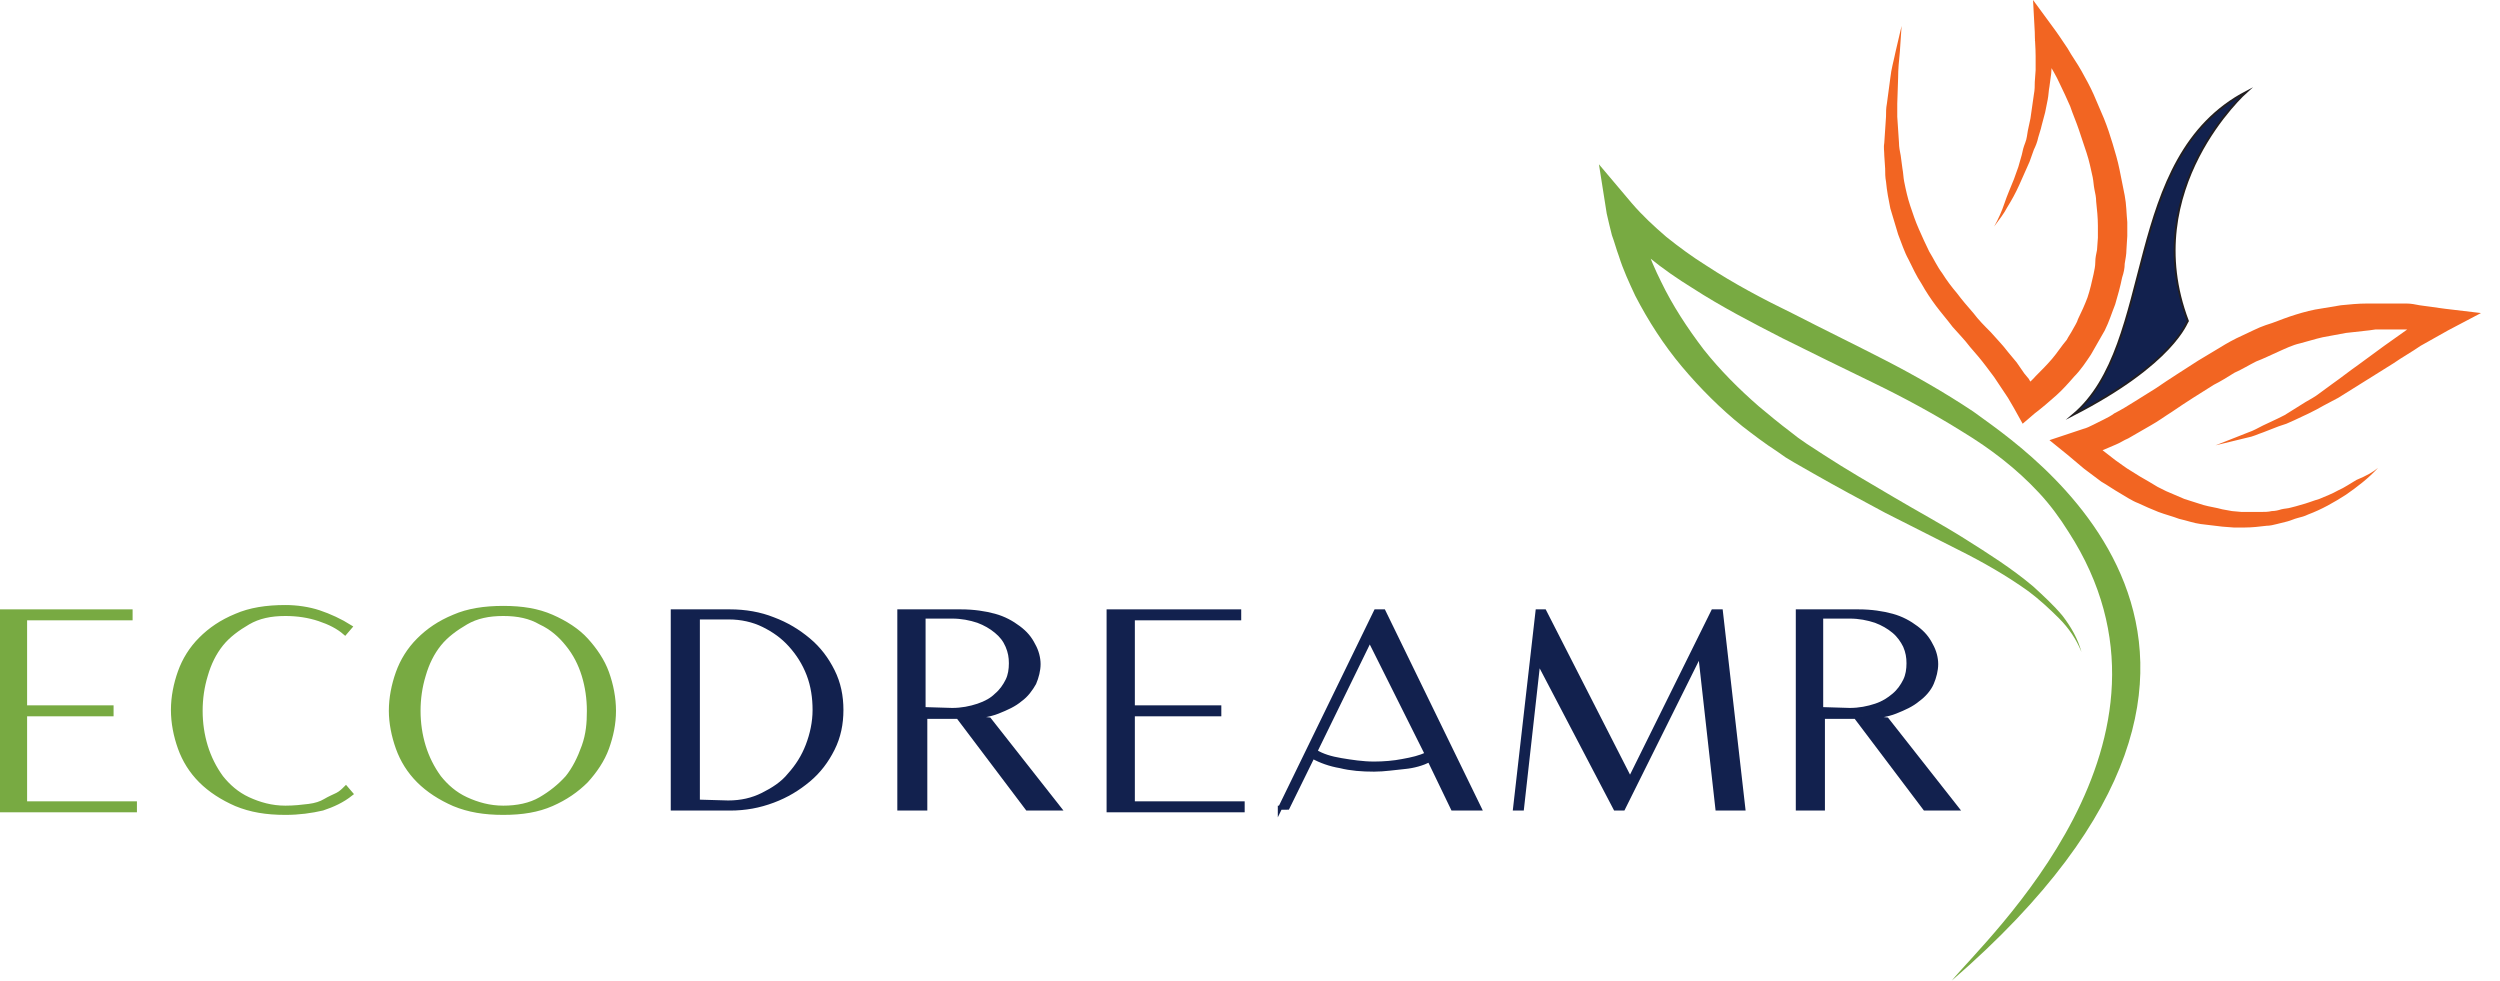 <svg xmlns="http://www.w3.org/2000/svg" xmlns:xlink="http://www.w3.org/1999/xlink" id="Design" x="0px" y="0px" viewBox="0 0 289.1 113.4" style="enable-background:new 0 0 289.1 113.4;" xml:space="preserve"> <style type="text/css"> .st0{fill:#78AA42;} .st1{fill:#F26522;} .st2{fill:#12214E;stroke:#231F20;stroke-width:0.222;stroke-miterlimit:10;} .st3{fill:#78AA42;stroke:#78AA42;stroke-width:0.468;stroke-miterlimit:10;} .st4{fill:#12214E;stroke:#12214E;stroke-width:0.468;stroke-miterlimit:10;} </style> <g> <g> <path class="st0" d="M225.7,113.4c3.9-4.8,29.1-27.8,13.5-51.9c-1-1.6-2.1-3.1-3.4-4.5c-2.6-2.8-5.6-5.1-8.9-7.1 c-3.2-2-6.7-3.9-10.2-5.6s-7-3.4-10.6-5.2c-3.5-1.8-7-3.6-10.4-5.8c-3.4-2.1-6.7-4.6-9.4-7.9l2.9-1.3c0.1,0.6,0.3,1.4,0.4,2.1 c0.2,0.7,0.4,1.5,0.7,2.2c0.5,1.4,1.1,2.8,1.8,4.2c1.3,2.7,3,5.3,4.9,7.8c1.9,2.4,4.1,4.6,6.4,6.6c1.2,1,2.4,2,3.6,2.9l0.9,0.7 l1,0.7l2,1.3c2.6,1.7,5.4,3.3,8.1,4.9c2.7,1.6,5.5,3.1,8.2,4.8c2.7,1.7,5.4,3.4,7.9,5.5c1.2,1.1,2.4,2.2,3.4,3.4 c1,1.3,1.8,2.7,2.2,4.2c-0.6-1.5-1.5-2.8-2.6-3.9c-1.1-1.1-2.3-2.2-3.5-3.1c-2.5-1.8-5.3-3.4-8.1-4.8l-8.5-4.3 c-2.8-1.5-5.6-3-8.4-4.6l-2.1-1.2l-1-0.6l-1-0.7c-1.4-0.9-2.7-1.9-4-2.9c-2.5-2-4.9-4.4-7-6.9c-2.1-2.5-3.9-5.3-5.4-8.2 c-0.7-1.5-1.4-3-1.9-4.6c-0.3-0.8-0.5-1.6-0.8-2.4c-0.2-0.8-0.4-1.6-0.6-2.5l-0.9-5.7l3.8,4.5c1.2,1.4,2.6,2.7,4,3.9 c1.5,1.2,3,2.3,4.6,3.3c3.2,2.1,6.6,3.9,10.1,5.6c3.5,1.8,7,3.5,10.5,5.3c3.5,1.8,7,3.8,10.3,6C233.4,51.5,270.4,74.7,225.7,113.4 z"></path> <path class="st1" d="M275,54.1c-1.1,1.2-2.4,2.2-3.7,3.1c-1.4,0.9-2.8,1.7-4.4,2.3c-0.4,0.2-0.8,0.3-1.2,0.4 c-0.4,0.1-0.8,0.3-1.2,0.4c-0.4,0.1-0.8,0.2-1.2,0.3c-0.4,0.1-0.8,0.2-1.2,0.2c-0.8,0.1-1.7,0.2-2.5,0.2l-1.3,0l-1.3-0.1 c-0.8-0.1-1.7-0.2-2.5-0.3c-0.8-0.1-1.6-0.4-2.5-0.6c-0.8-0.3-1.6-0.5-2.4-0.8l-1.2-0.5l-1.1-0.5c-0.8-0.3-1.5-0.8-2.2-1.2 c-0.7-0.4-1.4-0.9-2.1-1.3c-0.7-0.5-1.3-1-2-1.5l-1.9-1.6l-2.1-1.7l2.7-0.9l1.2-0.4c0.4-0.1,0.8-0.3,1.2-0.5l1.2-0.6 c0.4-0.2,0.8-0.4,1.2-0.7c0.8-0.4,1.6-0.9,2.4-1.4c0.8-0.5,1.6-1,2.4-1.5c1.6-1.1,3.2-2.1,4.9-3.2c0.8-0.5,1.7-1,2.5-1.5 s1.7-1,2.6-1.4c0.9-0.4,1.8-0.9,2.7-1.2c1-0.3,1.9-0.7,2.8-1s1.9-0.6,2.9-0.8l3-0.5c1-0.1,2-0.2,3-0.2l0.8,0l0.8,0l1.5,0l1.5,0 c0.5,0,1,0.1,1.5,0.2l2.9,0.4l4.2,0.5l-3.8,2l-1.6,0.9c-0.5,0.3-1.1,0.6-1.6,0.9c-1,0.7-2.1,1.3-3.1,2l-3.2,2 c-1.1,0.7-2.1,1.3-3.2,2l-1.7,0.9c-0.5,0.3-1.1,0.6-1.7,0.9l-1.7,0.8l-0.9,0.4l-0.9,0.3l-1.8,0.7c-0.6,0.2-1.2,0.5-1.8,0.6 l-3.7,0.9L260,50c0.6-0.2,1.1-0.5,1.7-0.8l1.7-0.8l0.8-0.4l0.8-0.5l1.6-1c0.5-0.3,1.1-0.6,1.6-1l1.5-1.1c1-0.7,2-1.5,3-2.2l3-2.2 c1-0.7,2.1-1.5,3.1-2.2c0.5-0.4,1.1-0.7,1.6-1l1.6-1l0.4,2.6l-2.8-0.2c-0.5,0-0.9-0.1-1.4-0.1l-1.4,0l-1.4,0l-0.7,0l-0.7,0.1 c-0.9,0.1-1.8,0.2-2.7,0.3l-2.7,0.5c-0.9,0.2-1.8,0.5-2.6,0.7c-0.9,0.2-1.7,0.6-2.6,1s-1.7,0.8-2.5,1.1c-0.8,0.4-1.6,0.9-2.5,1.3 c-0.8,0.5-1.6,1-2.4,1.4c-1.6,1-3.2,2-4.8,3.1c-0.8,0.5-1.6,1.1-2.5,1.6c-0.9,0.5-1.7,1-2.6,1.5c-0.5,0.2-0.9,0.5-1.4,0.7 l-1.4,0.6c-0.5,0.2-1,0.4-1.5,0.5l-1.5,0.4l0.7-2.6l1.8,1.5l1.8,1.4c0.6,0.4,1.2,0.9,1.9,1.3c0.6,0.4,1.3,0.8,2,1.2l1,0.6l1,0.5 c0.7,0.3,1.4,0.6,2.1,0.9c0.7,0.2,1.5,0.5,2.2,0.7c0.7,0.2,1.5,0.3,2.2,0.5l1.1,0.2l1.1,0.1c0.8,0,1.5,0,2.3,0 c0.4,0,0.8,0,1.2-0.1c0.4,0,0.8-0.1,1.1-0.2c0.4-0.1,0.8-0.1,1.1-0.2c0.4-0.1,0.8-0.2,1.1-0.3c0.8-0.2,1.5-0.5,2.2-0.7 c0.7-0.3,1.5-0.6,2.2-1c0.7-0.3,1.4-0.8,2.1-1.2C273.7,55,274.4,54.6,275,54.1z"></path> <path class="st1" d="M230.6,26.2c0.5-0.9,0.9-1.8,1.2-2.7s0.7-1.8,1.1-2.8l0.5-1.4l0.4-1.4c0.1-0.5,0.2-0.9,0.4-1.4 s0.2-0.9,0.3-1.4c0.1-0.5,0.2-0.9,0.3-1.4l0.2-1.4l0.2-1.4c0.1-0.5,0.1-1,0.1-1.4l0.1-1.4V6.5c0-1-0.1-1.9-0.1-2.8L235.1,0l2.2,3 c0.6,0.8,1.2,1.7,1.8,2.6c0.5,0.9,1.1,1.7,1.6,2.6c0.5,0.9,1,1.8,1.4,2.7l0.6,1.4l0.6,1.4c0.4,1,0.7,1.9,1,2.9c0.3,1,0.6,2,0.8,3 c0.1,0.5,0.2,1,0.3,1.5c0.1,0.5,0.2,1,0.3,1.5c0.2,1,0.2,2.1,0.3,3.1l0,1.6l-0.1,1.6c0,0.5-0.1,1-0.2,1.6c0,0.5-0.1,1-0.3,1.6 c-0.2,1-0.5,2.1-0.8,3.1c-0.4,1-0.7,2-1.2,3l-0.4,0.7c-0.1,0.2-0.3,0.5-0.4,0.7c-0.3,0.5-0.5,0.9-0.8,1.4 c-0.6,0.9-1.2,1.8-1.9,2.5c-0.7,0.8-1.4,1.6-2.2,2.3c-0.8,0.7-1.6,1.4-2.4,2l-1.4,1.2l-1-1.8l-0.7-1.2l-0.4-0.6l-0.4-0.6l-0.8-1.2 l-0.9-1.2c-0.6-0.8-1.2-1.5-1.9-2.3c-0.6-0.8-1.3-1.5-2-2.3c-0.6-0.8-1.3-1.6-1.9-2.4c-0.6-0.8-1.2-1.7-1.7-2.6 c-0.6-0.9-1-1.8-1.5-2.8c-0.5-0.9-0.8-1.9-1.2-2.9c-0.3-1-0.6-2-0.9-3c-0.2-1-0.4-2-0.5-3.1c-0.1-0.5-0.1-1-0.1-1.5l-0.1-1.5 c0-0.5-0.1-1,0-1.5l0.1-1.5l0.1-1.5c0-0.5,0-1,0.1-1.5l0.4-3c0.1-1,0.4-2,0.6-3l0.7-3l-0.2,3c-0.1,1-0.2,2-0.2,3l-0.1,3 c0,0.5,0,1,0,1.5l0.1,1.5l0.1,1.5c0,0.5,0.1,1,0.2,1.5l0.2,1.5c0.1,0.5,0.1,1,0.2,1.5c0.2,1,0.4,1.9,0.7,2.8 c0.3,0.9,0.6,1.8,1,2.7c0.4,0.9,0.8,1.8,1.2,2.6c0.5,0.8,0.9,1.7,1.5,2.5c0.5,0.8,1.1,1.6,1.7,2.3c0.6,0.8,1.2,1.5,1.9,2.3 c0.6,0.8,1.3,1.5,2,2.2c0.7,0.8,1.4,1.5,2,2.3l1,1.2l0.9,1.3l0.5,0.6l0.4,0.7l0.8,1.4l-2.5-0.5c0.7-0.6,1.5-1.2,2.1-1.9 c0.7-0.7,1.3-1.3,1.9-2c0.6-0.7,1.1-1.5,1.7-2.2c0.2-0.4,0.5-0.8,0.7-1.2c0.2-0.4,0.5-0.8,0.6-1.2c0.4-0.8,0.8-1.7,1.1-2.5 c0.3-0.9,0.5-1.8,0.7-2.7c0.1-0.5,0.2-0.9,0.2-1.4c0-0.5,0.1-0.9,0.2-1.4l0.1-1.4v-1.4c0-0.9-0.1-1.9-0.2-2.8 c0-0.5-0.1-0.9-0.2-1.4c-0.1-0.5-0.1-0.9-0.2-1.4c-0.2-0.9-0.4-1.9-0.7-2.8c-0.3-0.9-0.6-1.8-0.9-2.7c-0.3-0.9-0.7-1.8-1-2.7 c-0.4-0.9-0.8-1.8-1.2-2.6c-0.4-0.9-0.9-1.7-1.4-2.6s-1-1.7-1.5-2.4l2.1-0.8c0,1,0,2-0.1,3.1l-0.1,1.5l-0.2,1.5 c-0.1,0.5-0.1,1-0.2,1.5c-0.1,0.5-0.2,1-0.3,1.5l-0.4,1.5c-0.1,0.5-0.3,1-0.4,1.4c-0.1,0.5-0.3,1-0.5,1.4 c-0.2,0.5-0.3,0.9-0.5,1.4c-0.4,0.9-0.8,1.8-1.2,2.7c-0.4,0.9-0.9,1.8-1.4,2.6C231.8,24.6,231.2,25.4,230.6,26.2z"></path> <path class="st2" d="M239.7,48c9.8-8.2,5.5-29.8,20.1-37.4c0,0-12.6,11.2-6.8,26.5C252.9,37.2,251.4,42,239.7,48z"></path> </g> <g> <path class="st3" d="M15.1,70.7v0.8H2.9v10.3h10v0.8h-10v10.3h12.7v0.8H0V70.7H15.1z"></path> <path class="st3" d="M33,94c-2.2,0-4-0.3-5.7-1c-1.6-0.7-3-1.6-4.1-2.7c-1.1-1.1-1.9-2.4-2.4-3.8S20,83.6,20,82.1 c0-1.5,0.3-3,0.8-4.4s1.3-2.7,2.4-3.8s2.4-2,4.1-2.7c1.6-0.7,3.5-1,5.7-1c1.3,0,2.7,0.2,3.9,0.6s2.5,1,3.6,1.7l-0.6,0.7 c-0.8-0.7-1.8-1.2-3-1.6c-1.2-0.4-2.5-0.6-3.9-0.6c-1.7,0-3.1,0.3-4.3,1s-2.3,1.5-3.1,2.5c-0.8,1-1.4,2.2-1.8,3.6 c-0.4,1.3-0.6,2.7-0.6,4.1s0.2,2.8,0.6,4.1s1,2.5,1.8,3.6c0.8,1,1.8,1.9,3.1,2.5s2.7,1,4.3,1c1,0,1.9-0.1,2.7-0.2s1.4-0.3,1.9-0.6 s1-0.5,1.4-0.7s0.7-0.5,1-0.8l0.6,0.7c-1,0.8-2.1,1.3-3.3,1.7C36,93.8,34.6,94,33,94z"></path> <path class="st3" d="M58.2,94c-2.2,0-4-0.3-5.7-1c-1.6-0.7-3-1.6-4.1-2.7c-1.1-1.1-1.9-2.4-2.4-3.8s-0.8-2.9-0.8-4.3 c0-1.5,0.3-3,0.8-4.4s1.3-2.7,2.4-3.8c1.1-1.1,2.4-2,4.1-2.7c1.6-0.7,3.5-1,5.7-1s4,0.3,5.6,1c1.6,0.7,3,1.6,4,2.7 s1.9,2.4,2.4,3.8c0.5,1.4,0.8,2.9,0.8,4.4c0,1.5-0.3,2.9-0.8,4.3s-1.4,2.7-2.4,3.8c-1.1,1.1-2.4,2-4,2.7 C62.2,93.7,60.4,94,58.2,94z M58.2,71c-1.7,0-3.1,0.3-4.3,1s-2.3,1.5-3.1,2.5c-0.8,1-1.4,2.2-1.8,3.6c-0.4,1.3-0.6,2.7-0.6,4.1 c0,1.4,0.2,2.8,0.6,4.1s1,2.5,1.8,3.6c0.8,1,1.8,1.9,3.1,2.5s2.7,1,4.3,1s3.1-0.3,4.3-1s2.2-1.5,3.1-2.5c0.8-1,1.4-2.2,1.9-3.6 s0.6-2.7,0.6-4.1s-0.2-2.8-0.6-4.1s-1-2.5-1.9-3.6c-0.8-1-1.8-1.9-3.1-2.5C61.3,71.3,59.9,71,58.2,71z"></path> <path class="st4" d="M77.8,70.7h6.6c1.8,0,3.5,0.3,5,0.9c1.6,0.6,2.9,1.4,4.1,2.4c1.2,1,2.1,2.2,2.8,3.6s1,2.9,1,4.5 c0,1.6-0.3,3.1-1,4.5c-0.7,1.4-1.6,2.6-2.8,3.6c-1.2,1-2.5,1.8-4.1,2.4c-1.6,0.6-3.2,0.9-5,0.9h-6.6V70.7z M84.2,92.8 c1.5,0,2.8-0.3,4-0.9c1.2-0.6,2.3-1.3,3.1-2.3c0.9-1,1.6-2.1,2.1-3.4s0.8-2.7,0.8-4.1S94,79.3,93.5,78c-0.5-1.3-1.2-2.4-2.1-3.4 s-1.9-1.7-3.1-2.3c-1.2-0.6-2.6-0.9-4-0.9h-3.6v21.3L84.2,92.8L84.2,92.8z"></path> <path class="st4" d="M111.1,70.7c1.5,0,2.8,0.2,3.9,0.5c1.1,0.3,2,0.8,2.8,1.4c0.8,0.6,1.3,1.2,1.7,2c0.4,0.7,0.6,1.5,0.6,2.2 c0,0.7-0.2,1.5-0.5,2.2c-0.4,0.7-0.9,1.4-1.6,1.9c-0.7,0.6-1.6,1-2.6,1.4s-2.3,0.6-3.8,0.6l2.8,0.3l8.1,10.3h-3.7l-8-10.6h-3.8 v10.6H104V70.7H111.1z M110.1,82.1c1.1,0,2.1-0.2,3-0.5c0.9-0.3,1.6-0.7,2.1-1.2c0.6-0.5,1-1.1,1.3-1.7c0.3-0.6,0.4-1.3,0.4-2 s-0.1-1.3-0.4-2s-0.7-1.2-1.3-1.7s-1.3-0.9-2.1-1.2c-0.9-0.3-1.9-0.5-3-0.5h-3.3v10.7L110.1,82.1L110.1,82.1z"></path> <path class="st4" d="M143.3,70.7v0.8H131v10.3h10v0.8h-10v10.3h12.7v0.8h-15.5V70.7H143.3z"></path> <path class="st4" d="M148,93.5l11.1-22.8h0.9l11.1,22.8H168l-2.7-5.6c-0.8,0.4-1.8,0.7-2.9,0.8s-2.3,0.3-3.5,0.3 c-1.4,0-2.7-0.1-3.9-0.4c-1.2-0.2-2.3-0.6-3.2-1.1l-2.9,5.9H148z M152.1,86.9c0.8,0.5,1.8,0.8,3,1s2.5,0.4,3.8,0.4 c1.1,0,2.3-0.1,3.3-0.3c1.1-0.2,2-0.4,2.8-0.8L158.4,74L152.1,86.9z"></path> <path class="st4" d="M177.8,70.7h0.8l9.9,19.4l9.6-19.4h0.9l2.6,22.8h-3l-2-17.9l-8.9,17.9h-0.9l-8.9-17l-1.9,17h-0.8L177.8,70.7z "></path> <path class="st4" d="M214.9,70.7c1.5,0,2.8,0.2,3.9,0.5c1.1,0.3,2,0.8,2.8,1.4c0.8,0.6,1.3,1.2,1.7,2c0.4,0.7,0.6,1.5,0.6,2.2 c0,0.7-0.2,1.5-0.5,2.2s-0.9,1.4-1.6,1.9c-0.7,0.6-1.6,1-2.6,1.4s-2.3,0.6-3.8,0.6l2.8,0.3l8.1,10.3h-3.7l-8-10.6h-3.8v10.6h-2.9 V70.7H214.9z M213.9,82.1c1.1,0,2.1-0.2,3-0.5c0.9-0.3,1.5-0.7,2.1-1.2c0.6-0.5,1-1.1,1.3-1.7c0.3-0.6,0.4-1.3,0.4-2 s-0.1-1.3-0.4-2c-0.3-0.6-0.7-1.2-1.3-1.7s-1.3-0.9-2.1-1.2c-0.9-0.3-1.9-0.5-3-0.5h-3.3v10.7L213.9,82.1L213.9,82.1z"></path> </g> </g> </svg>
